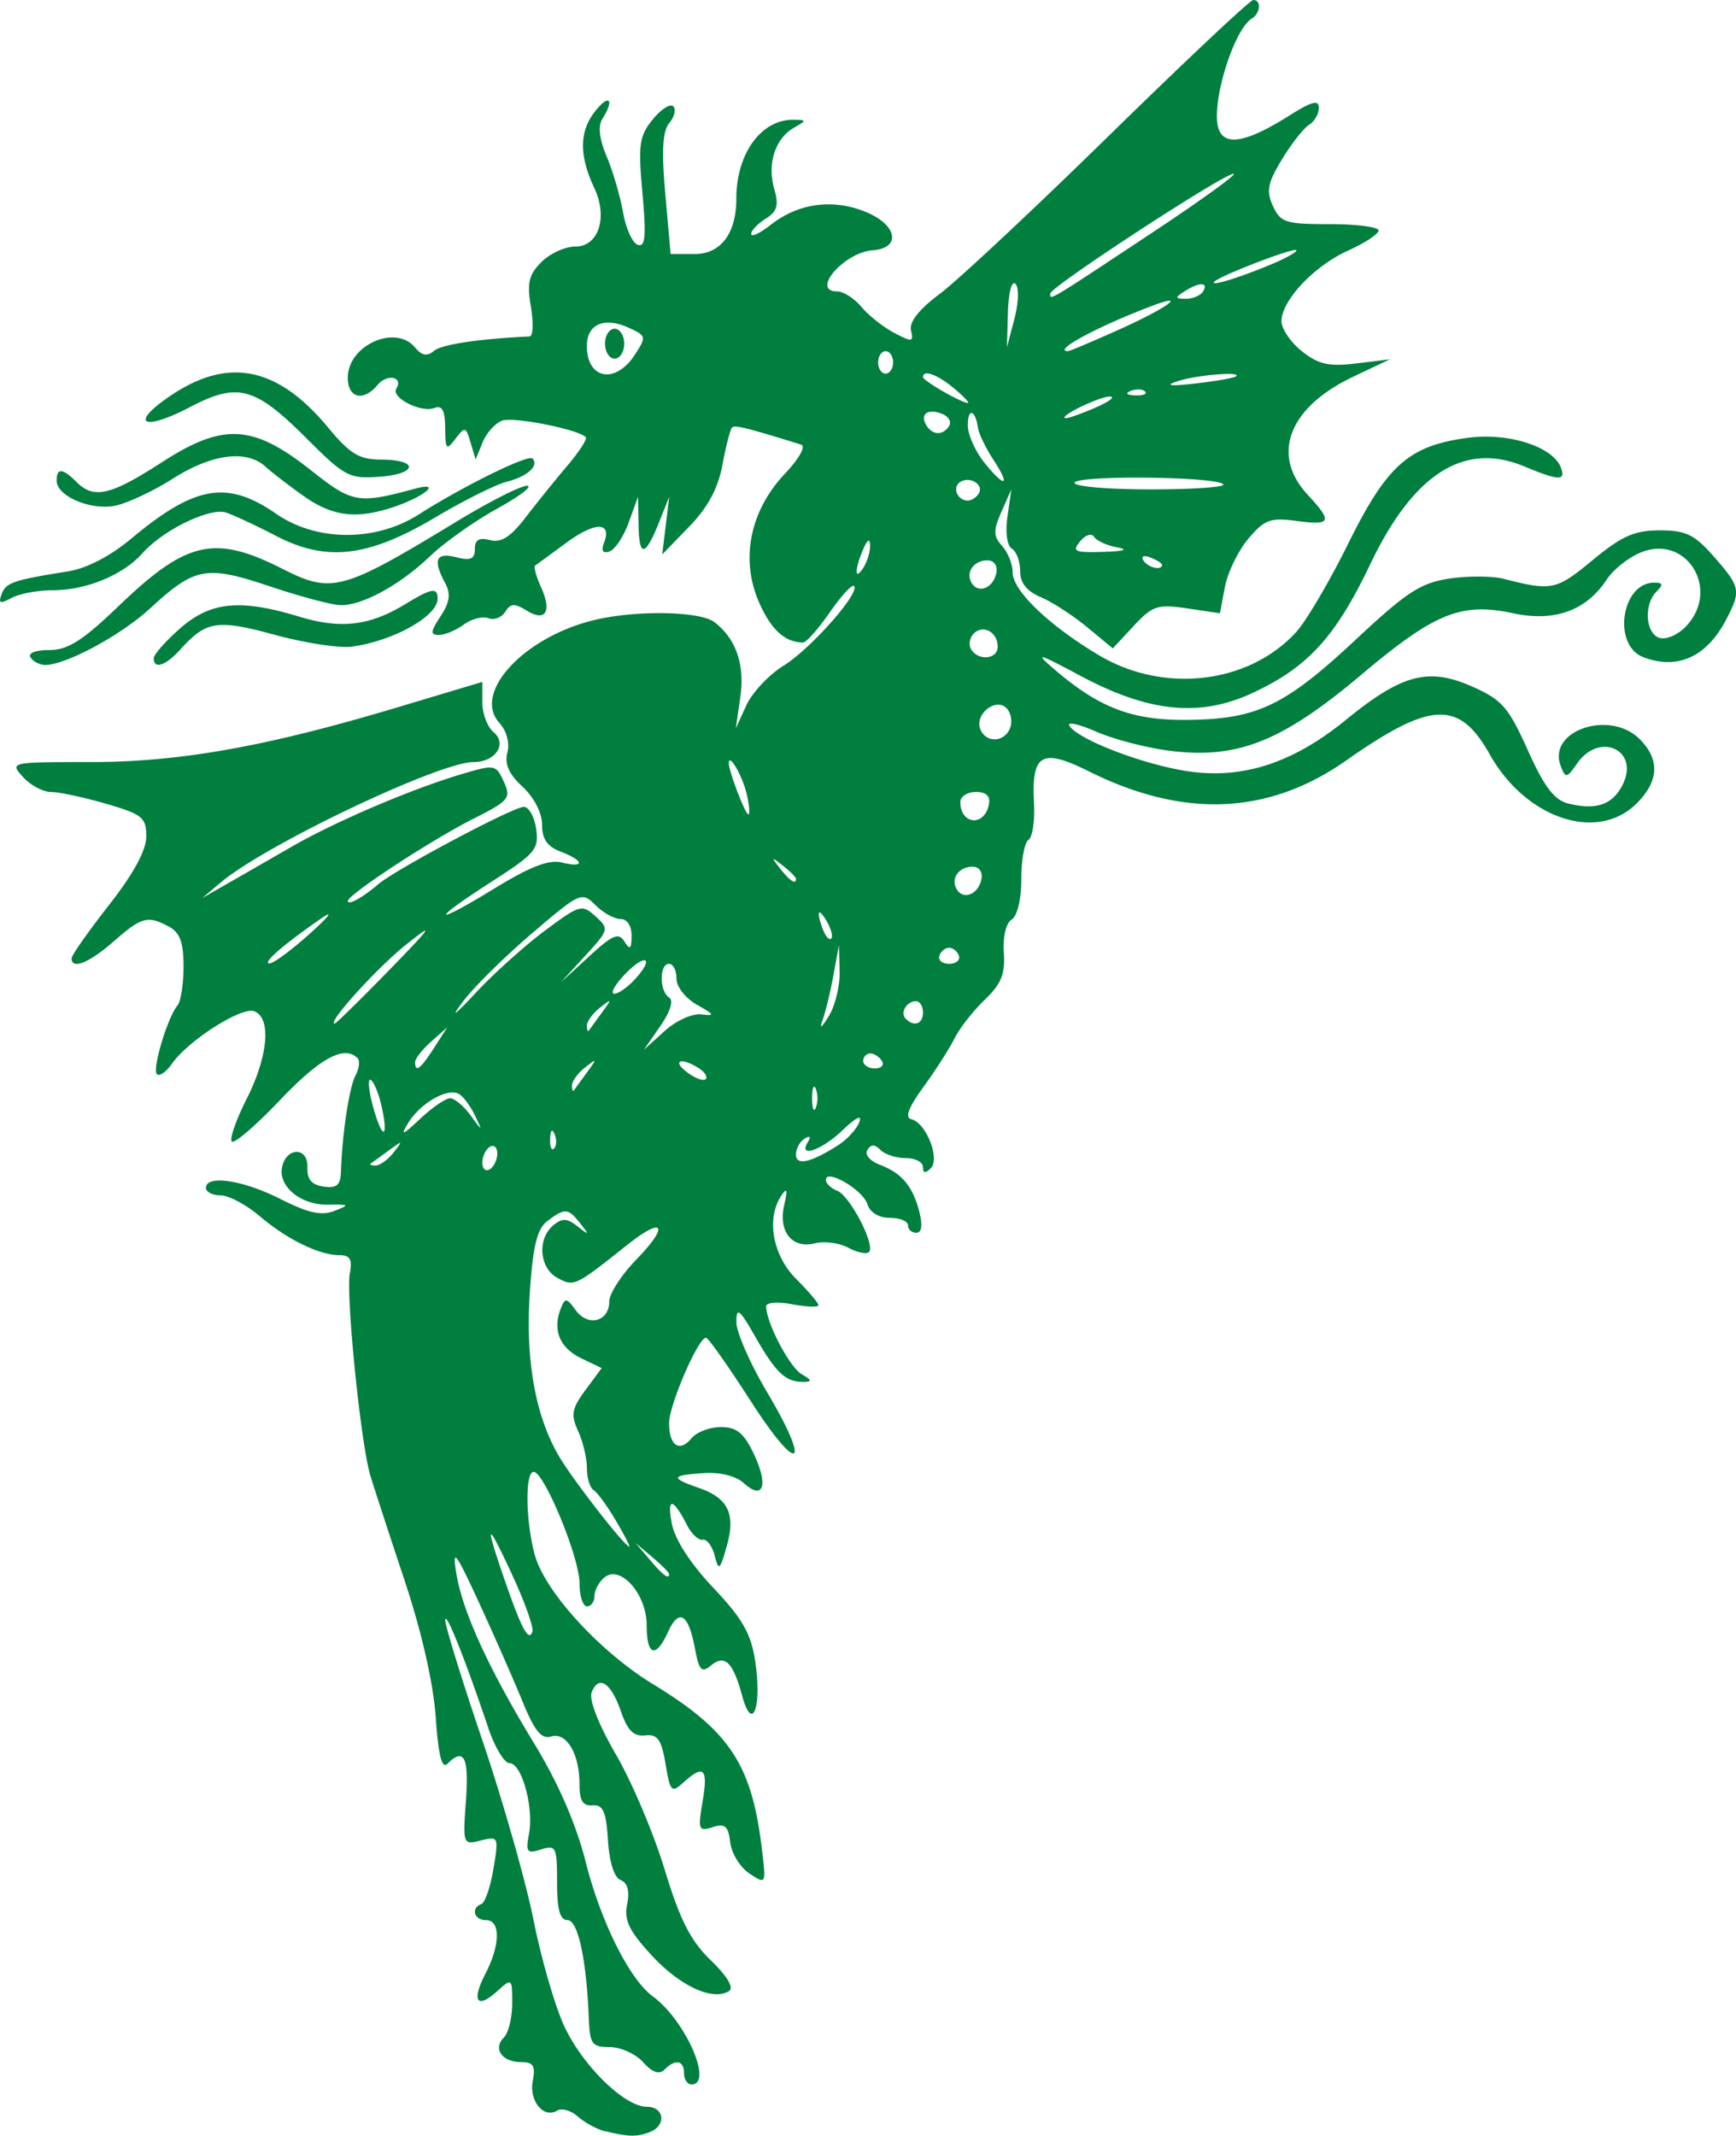 <svg id="图层_1" data-name="图层 1" xmlns="http://www.w3.org/2000/svg" viewBox="0 0 1579.18 1942.24"><defs><style>.cls-1{fill:#007f3f;}</style></defs><path class="cls-1" d="M851.82,1973.28c-7.48-1.82-18.75-7.88-25.05-13.46s-14.85-8.07-19-5.52c-12.27,7.59-25.67-8.81-22.16-27.13,2.6-13.62.49-17-10.75-17-17.24,0-25.71-12.17-15.54-22.33,4.15-4.15,7.56-18.12,7.56-31,0-23.06-.24-23.26-13.63-11.13-18.53,16.76-23.64,9.06-10.65-16.06,13.54-26.19,13.77-48.53.5-48.53-11,0-14.09-11-4.2-14.72,3.29-1.24,8.22-15.67,10.94-32.06,4.83-29.07,4.55-29.7-11.5-25.68-16.27,4.09-16.43,3.66-13.53-36.44,2.84-39.29-1.75-48.39-16.8-33.34-5.11,5.11-8.26-7.33-10.72-42.46-2.18-31-12.86-77.82-28.37-124.44-13.68-41.1-27.67-83.9-31.07-95.11-8.68-28.54-22.44-164.34-18.66-184.09,2.37-12.41.15-16.35-9.2-16.35-18.55,0-47.69-14.2-72.66-35.4-12.27-10.42-28.32-19-35.67-19s-13.35-3.06-13.35-6.8c0-12.19,33.7-7.16,67.79,10.12,25.13,12.73,37.23,15.41,49,10.83,14.31-5.54,13.81-6-5.88-5.69-24.47.42-45.1-16.33-41.72-33.87,3.58-18.59,23.75-18.9,23.07-.35-.41,11.19,3.73,16.17,14.72,17.74,12,1.7,15.4-1.25,15.81-13.59,1.15-34.72,7.54-76.78,13.29-87.53,3.35-6.26,4.16-13.31,1.8-15.66-12.05-12-34-.22-70.2,37.83-22,23.17-41.92,40.29-44.16,38.05s3.77-19.57,13.36-38.51c19.71-38.89,22.81-74,7.07-80-11.52-4.42-60,26.5-74.9,47.74-5.24,7.48-11.41,11.71-13.71,9.42-4.45-4.45,9.8-51.81,18.84-62.6,3-3.56,5.41-19.5,5.41-35.44,0-21.69-3.3-30.74-13.14-36-19.5-10.43-24.92-9-50.37,13.35-22.27,19.56-38.56,26.06-38.27,15.29.07-2.8,15.36-24.56,34-48.36C422.43,829.5,434,808.23,434,795.65c0-17.27-3.53-20.13-36.72-29.78-20.19-5.87-42.65-10.67-49.9-10.67s-18.72-6.12-25.49-13.59C309.64,728.1,310,728,382.59,728c81.9,0,160.6-14,280.68-50l76.44-22.89v18.61c0,10.25,4.62,22.46,10.27,27.15C762.74,711.5,751.59,728,731.7,728c-31.19,0-189.12,75.16-229.79,109.35l-17,14.29,23.78-13.6c13.08-7.48,39.07-22.4,57.75-33.17,39.46-22.72,108.63-52.27,153.88-65.73,30.8-9.16,31.76-9,38.91,6.68,6.83,15,4.91,17.3-28.19,34-38.44,19.45-113.64,68.74-113.64,74.48,0,4.36,13.32-3,27.73-15.29,15.82-13.5,122.73-70.29,132.34-70.29,4.54,0,9.57,9,11.19,20.08,2.69,18.31-.81,22.48-40,47.64-56.94,36.55-55.25,41.58,2.16,6.45,32.42-19.85,49.61-26.47,61.14-23.58,21.26,5.34,20.6-1.63-.93-9.82-12.25-4.66-17-11.5-17-24.53,0-10.74-7.17-24.72-17.69-34.47-12.45-11.53-16.55-20.76-13.85-31.11,2.3-8.79-.64-19.66-7.32-27.05-24.34-26.89,21-76.89,84.34-93,37.87-9.64,98-8.85,111.38,1.46,19.64,15.09,27.78,38.7,23.5,68.24l-4.11,28.36,9.63-21.06c5.31-11.58,20.57-27.81,33.92-36.06,24.55-15.17,69.91-66.49,64-72.4-1.76-1.77-11.72,9.07-22.13,24.09s-21.3,27.3-24.22,27.3c-16.58,0-29.52-12-40.43-37.44-16.67-38.87-7.69-82.51,23.87-116,13.18-14,19.34-25.1,14.71-26.53-50.34-15.59-60.26-18-62.78-15.52-1.61,1.62-5.55,16.89-8.73,33.95-4,21.53-13.28,38.72-30.27,56.22l-24.48,25.2,3.17-26.2,3.17-26.2-8.58,21.59c-13,32.86-18.71,34.33-19.28,5l-.52-26.61-8.44,23.37c-4.65,12.85-12.54,24.73-17.55,26.4-6.05,2-7.71-.62-4.93-7.86,7.42-19.33-8.06-19.38-34.25-.1-14,10.33-26.78,19.66-28.32,20.73s.79,9.83,5.18,19.47c10.23,22.44,4.27,32.22-13.09,21.46-10.9-6.75-14.61-6.54-19.38,1.13-3.25,5.22-10.16,7.85-15.37,5.85s-15.27.62-22.36,5.81-17.26,9.43-22.58,9.43c-8,0-7.71-3,1.5-17,8.36-12.76,9.41-20.35,4.18-30.13-11.41-21.32-8.5-28.19,10-23.55,13.2,3.31,17,1.65,17-7.46,0-8.42,3.87-10.71,13.77-8.12,10.1,2.64,18.71-2.82,32.27-20.48,10.18-13.25,27.32-34.49,38.1-47.2s18.33-24.37,16.79-25.91c-7.29-7.29-66.18-18.88-76.26-15-6.27,2.4-14.23,11.32-17.69,19.81l-6.28,15.44L729,437.4c-4.3-14.49-5.14-14.7-13.72-3.4-8.27,10.9-9.16,10-9.36-9.82-.16-16.06-2.78-20.88-9.87-18.16-12,4.61-39.62-9.44-34.59-17.59,6.66-10.77-8.35-13.83-17-3.45-12.94,15.59-27.12,12.2-27.12-6.49,0-29.49,43.38-49,61.22-27.47,6.19,7.45,10.92,8.29,17.24,3,7-5.83,40.44-10.85,86.9-13.05,3.13-.15,3.67-12.27,1.19-26.94-3.67-21.71-1.89-29.28,9.59-40.76,7.76-7.76,21.69-14.1,31-14.1,21,0,29.58-26.58,17.1-53.16-13.81-29.41-13.74-51,.22-69.14,13.13-17,18.61-12,7,6.44-4,6.37-2.62,18.35,4,34,5.63,13.28,12.34,36.13,14.91,50.78s8.62,28,13.42,29.56c6.87,2.29,7.77-7.82,4.23-47-4-44-2.9-51.94,9.26-66.92,7.58-9.34,16-14.77,18.73-12.05s1.13,9.53-3.53,15.15c-6.18,7.44-7.17,25.05-3.66,64.71L911,266h22c23.63,0,37.75-18.8,37.75-50.27,0-41.1,22.69-72.32,52.2-71.83,11.92.2,11.92.46,0,7.38-16.91,9.83-24.23,32.72-17.73,55.4,4.33,15.09,2.75,20.63-7.73,27.18-7.24,4.52-13.18,10.77-13.18,13.88s8-.6,17.68-8.25c25.32-19.91,57-24.11,87.06-11.54,28.33,11.83,31.8,32.73,5.77,34.64S1038,300,1062.51,300c5.64,0,15.57,6.35,22.08,14.12s19.92,18.39,29.83,23.6c16.28,8.58,17.73,8.36,15.25-2.23-1.8-7.7,7.27-19.19,26.47-33.52,16.07-12,85.55-77,154.39-144.38S1438.09,35,1441,35c7.52,0,6.6,12-1.31,16.87-16.78,10.38-37.34,77.88-30.39,99.79,5.31,16.7,25.54,13.05,64.75-11.71,20.23-12.77,26.61-14.41,26.61-6.86,0,5.47-4,12.39-8.87,15.38s-16,17.12-24.64,31.41c-13.07,21.52-14.49,28.8-8.26,42.46,6.83,15,11.5,16.49,51.82,16.49,24.37,0,44.3,2.59,44.3,5.76s-12.41,11.36-27.6,18.21c-31.06,14-60.72,45.45-60.72,64.38,0,6.92,8.41,19.21,18.68,27.32,15.11,11.92,24.54,14,49.26,11l30.57-3.72-33.3,15.81c-58.6,27.81-75.22,70.84-41.43,107.28,23,24.77,21.55,28.11-10.14,23.86-23.87-3.2-29.13-1.25-43.89,16.29-9.23,11-18.78,30.67-21.24,43.8l-4.49,23.88L1381,588.26c-27-4-31.45-2.6-48.77,15.94l-19,20.4-23.46-19.36c-12.9-10.65-31.86-22.91-42.14-27.25-12.74-5.38-18.68-12.9-18.68-23.65,0-8.67-3.39-17.86-7.54-20.43-4.43-2.73-6.1-14.84-4-29.27l3.51-24.62-9,20.39c-7.53,17.12-7.43,22.09.64,31.11,5.27,5.89,9.6,16.76,9.6,24.14,0,16.42,32.7,47.83,78.13,75,59,35.34,136.24,26.43,179.6-20.71,9.09-9.89,30.49-46.22,47.56-80.74,35.32-71.45,55.18-89,108.93-96.1,36.84-4.89,77.12,8,84.41,27,4.75,12.35-1.79,12.17-33.1-.91-54.8-22.9-100.84,6.32-140.34,89-31.53,66-56.63,93.51-106.84,116.89-48.13,22.41-94.52,17.78-157.08-15.71-38.45-20.57-41.6-21.39-23.91-6.17,41.58,35.74,71.41,47.06,122.3,46.42,63-.77,88.18-12.9,153.13-73.65,45.44-42.49,58.45-50.94,84.4-54.83,16.87-2.53,39.12-2.44,49.45.21,43.76,11.23,47.74,10.39,80.75-16.88,26.73-22.09,38.18-27.18,61.18-27.18,23.89,0,31.59,3.74,49.39,24,24,27.37,24.71,30.78,11.34,56.64-17.76,34.34-44.37,46.56-75.58,34.7-28.43-10.82-20.11-67.8,9.91-67.8,7.92,0,8.38,1.81,2,8.16-11.49,11.48-10.14,37.19,2.19,41.92,5.7,2.18,16.39-2.07,23.79-9.47,33.19-33.19,1.88-85.52-40.63-67.91-11,4.56-24.78,15.56-30.6,24.45-18.48,28.21-47.52,38.74-84.76,30.76-47.71-10.23-71.48-.62-139,56.24-71.47,60.16-111.85,76.28-172.6,68.88-21.3-2.59-51.82-10.44-67.83-17.44s-27.07-9.45-24.6-5.45c7.2,11.66,60,32.66,101.22,40.28,52.61,9.73,100-4.66,150.35-45.69,51-41.57,75-47.88,114.81-30.25,27.11,12,33.05,18.78,50.58,57.85,14.89,33.18,24.06,45.31,36.68,48.48,25.54,6.4,40.49,1.24,49.66-17.16,15.62-31.32-20.94-48.5-41.31-19.41-9.61,13.72-10.68,13.9-15.06,2.47-12.35-32.18,44.65-51.56,71.8-24.42,18.55,18.56,17.64,38.11-2.7,58.45-35.68,35.68-100.78,14-133.69-44.6-27.85-49.56-53.53-48.47-130.53,5.55-70.7,49.61-147.69,52.9-233.94,10-43-21.41-52.37-16.18-50.08,28.07.85,16.55-1.38,31.89-5,34.11S1230,817,1230,834.32c0,18.38-3.64,33.72-8.78,36.89s-8.08,15.63-7.11,30.07c1.31,19.39-2.4,28.54-17.38,42.89-10.47,10-22.86,25.88-27.54,35.22s-17.41,29.22-28.3,44.17c-13.44,18.45-17,27.82-11,29.18,13.35,3.07,26.46,35.89,17.79,44.55-5,5-7.12,4.65-7.12-1,0-4.49-7-8.16-15.62-8.16s-19-3.32-23-7.38c-5.32-5.32-8.66-5.32-12,0-2.57,4.15,2.43,10.06,11.4,13.47,20.16,7.66,30,19.54,36,43.2,3,11.93,2,18.65-2.85,18.65-4.15,0-7.54-3.06-7.54-6.8s-7.43-6.8-16.52-6.8c-10.11,0-18.08-4.87-20.51-12.55-4.11-13-37.7-32.55-37.7-22,0,3.26,4.59,7.69,10.2,9.84,11.62,4.46,35.09,49.63,29,55.76-2.22,2.22-10.7.47-18.84-3.89s-21.81-6.17-30.38-4c-20.77,5.21-33.5-10.74-27.87-34.93,3.23-13.92,2.58-16.14-2.54-8.59-14,20.68-8.08,54.42,13.28,75.78,11.21,11.21,20.38,22,20.38,24s-10.7,1.62-23.77-.83c-13.23-2.48-23.79-1.68-23.79,1.81,0,14.68,21.21,55.3,32.21,61.7,9.32,5.43,9.71,7,1.77,7.07-16.21.16-24.94-8-43.56-40.53-14.73-25.79-17.44-27.94-17.51-13.91,0,9.13,12.35,37.51,27.54,63.1,41.22,69.37,29.61,77.23-14,9.51-20.55-31.9-39-58.14-41.1-58.31-6.93-.58-33.63,61-33.63,77.6,0,20.59,9.47,27,20.44,13.73,4.62-5.56,16.63-10.11,26.69-10.11,14.28,0,20.83,5.31,29.86,24.24,13.56,28.44,8.8,42.87-8.86,26.88-7.38-6.68-21.6-10.26-36.69-9.24-30,2-30.68,4.28-4.12,13.54s33.46,23.83,25,53.29c-6.21,21.67-7.17,22.39-10.9,8.08-2.24-8.62-7.13-15.08-10.86-14.35s-10.17-5.25-14.28-13.3c-12.78-25-18.44-25.6-13.83-1.42,2.77,14.53,16.86,36.33,37.77,58.44,26.56,28.08,34.32,41.69,38.09,66.76,6.25,41.7-2.6,65.49-11.79,31.67-8.4-31-15.86-38.22-28.49-27.75-8.5,7.06-10.78,4.57-14.64-16-5.86-31.24-14.49-36.31-24.47-14.39-11.06,24.26-19.32,21.63-19.32-6.15,0-28.53-24-55.56-38.52-43.47-5,4.12-9,11.71-9,16.86s-3.06,9.36-6.8,9.36-6.79-9.55-6.79-21.23c0-23.08-32.17-101.07-41.7-101.07-8,0-7.33,45.41,1.14,75.89,9.2,33.12,59.37,87.89,107.21,117,69.78,42.51,89.93,72.84,99.17,149.31,4,33.07,4,33.09-11.27,23-8.4-5.54-16.25-18.28-17.45-28.3-1.78-14.87-4.72-17.41-16-13.83-12.83,4.07-13.48,2.39-9.11-23.48,5.07-30,1.1-33.93-17.36-17.22-10.92,9.88-12.09,8.68-16.39-16.81-3.78-22.38-7.21-27.16-18.57-25.92-10.39,1.13-16-4.43-22-21.85-9.07-26.32-20.35-33.59-26.65-17.15-2.52,6.55,6.43,29.35,22.12,56.33,14.49,24.94,34.43,72,44.32,104.63,13.86,45.72,23.47,64.61,42,82.59,15.26,14.82,21.24,25,16.43,28-14.76,9.13-44.51-4.63-70.19-32.46-20.7-22.44-25.29-32-22.38-46.52,2.42-12.11.44-19.54-5.85-22-5.87-2.26-10.31-16.15-11.6-36.29-1.67-26.2-4.42-32.45-14-31.69-8.86.7-11.89-4.18-11.89-19.13,0-27.91-11.85-47.8-25.89-43.48-8.74,2.68-14.94-5-26-32-8-19.51-25.76-59.93-39.55-89.83-21.2-46-24.4-50.16-20.72-27.17,5.63,35.16,29.21,86.78,71.05,155.53,21.94,36.07,38.08,73.22,46.76,107.6,13.68,54.25,39.89,106.75,60.95,122.12,29.7,21.69,55.44,80.15,35.29,80.15-3.74,0-6.8-4.59-6.8-10.19,0-11.8-7.83-13.23-17.82-3.23-4.75,4.74-10.91,2.58-19.4-6.8-6.84-7.56-20.53-13.75-30.41-13.75-16,0-18.06-2.71-18.95-25.47-2.1-54.1-9.85-90-19.41-90-6.9,0-9.51-9.46-9.51-34.43,0-32.08-1-34.12-14.53-29.82-12.89,4.09-14.12,2.52-11-14,4.57-23.89-6.56-64.46-17.69-64.46-4.71,0-13.46-14.52-19.42-32.27-20.78-61.79-38.82-107-39.06-97.82-.13,5.06,15,54,33.56,108.71s39.64,128.59,46.76,164.13,19.75,79.07,28.06,96.74c17,36.13,54.91,73,75.06,73,15.94,0,17.88,17.18,2.6,23-11.66,4.48-19.3,4.33-40.21-.76Zm-84.47-505.13c-23.73-51.29-25.93-50.44-7.58,2.91,15.44,44.88,22.21,57.56,25.49,47.71C786.53,1515,778.47,1492.19,767.35,1468.15Zm142.22-1.9c0-1.29-6.88-8.16-15.29-15.28L879,1438l13,15.29c12.16,14.37,17.63,18.38,17.63,12.94Zm-48.47-48.63c-7.73-13.09-16.8-25.5-20.16-27.58s-6.11-11.09-6.11-20-3.58-24.13-8-33.73c-6.77-14.87-5.78-20.41,6.75-37.35l14.7-19.87-18.55-8.89c-19.48-9.34-26.29-25.57-18.81-44.85,4.09-10.56,5.23-10.46,13.84,1.24,11.23,15.26,30.41,10.15,30.41-8.08,0-7,11-24.12,24.51-38,30.4-31.31,25.22-39.92-8.1-13.47-47.74,37.9-48.34,38.19-63.47,30.09-16.53-8.84-18.7-35.53-3.89-47.83,8.17-6.78,12.54-6.61,22.08.87,10.77,8.45,11,8.21,2.56-2.57-11.07-14.11-14-14.33-30-2.22-9.28,7-13.07,22.36-15.92,64.51-4.2,61.87,5,113.19,26.89,150,13,21.81,59.52,81.53,63.56,81.53,1,0-4.59-10.71-12.31-23.8Zm-107.8-333.7c0-5.61-3.06-8.3-6.8-6s-6.79,8.79-6.79,14.39,3.06,8.31,6.79,6,6.8-8.79,6.8-14.39ZM659,1083c8.63-11,8.31-11.14-4.26-1.92-7.47,5.48-14.86,10.83-16.42,11.89s.36,1.92,4.26,1.92S653.91,1089.56,659,1083Zm404.53-6.69c8.09-5.18,16.69-14.58,19.12-20.89,2.72-7.1-3-4.35-15.09,7.21-19.33,18.51-41,25.93-31.69,10.83,3-4.86,1.87-6-3-3-4.32,2.67-7.85,9.16-7.85,14.42,0,10.46,13.41,7.46,38.5-8.57Zm-258.07-9.87c-2.17-5.42-3.78-3.81-4.11,4.11-.29,7.16,1.31,11.17,3.57,8.91S807.46,1071.36,805.5,1066.46Zm-157.39-25.34c-2.51-11.43-6.94-22.26-9.84-24s-2.06,8.78,1.87,23.49C648.41,1071.54,654.89,1072,648.11,1041.12Zm62.26-7.36c4,0,12.34,6.88,18.51,15.29,11.08,15.09,11.13,15.09,4.19.38-3.86-8.2-10.36-17-14.43-19.49-10.06-6.22-35.32,8.13-46.35,26.31-7.32,12.08-5.27,11.36,10.89-3.8,10.94-10.28,23.18-18.69,27.19-18.69Zm332.79-8.49c-1.89-4.67-3.43-.85-3.43,8.49s1.54,13.17,3.43,8.49A26.27,26.27,0,0,0,1043.16,1025.27ZM835.05,1010c9.22-12.58,9.08-12.9-1.92-4.27-6.54,5.13-11.89,12.52-11.89,16.42s.86,5.82,1.92,4.26S829.57,1017.46,835.05,1010Zm101.5-3.67c-16.11-10.19-24.82-7-10.49,3.81,7.2,5.45,14.75,8.24,16.79,6.2s-.81-6.53-6.3-10ZM695.82,987.9l12-18.68L693.2,982.16c-8.05,7.12-14.64,15.52-14.64,18.69C678.56,1010.81,683.42,1007.16,695.82,987.9Zm407.38,11.89c-2.31-3.74-7.07-6.8-10.59-6.8a6.62,6.62,0,0,0-6.39,6.8c0,3.73,4.76,6.79,10.59,6.79S1105.52,1003.52,1103.2,999.79ZM939,957.45c12.63,1.56,12.06.32-4-8.71-10.49-5.91-18.69-16.4-18.69-23.9s-3.06-13.38-6.79-13.38c-8.91,0-8.81,25.14.12,30.65,4.24,2.63,1.15,12.63-8,25.89l-14.92,21.6,18.77-17c10.46-9.47,25.27-16.18,33.48-15.16Zm-90.38-1.82c9.22-12.57,9.08-12.89-1.92-4.27-6.54,5.13-11.89,12.52-11.89,16.43s.87,5.82,1.92,4.26S843.16,963.1,848.64,955.63Zm216.1-37.37-.61-23.78-5,27.17c-2.73,15-7.15,33.3-9.82,40.77-3.14,8.8-1.17,7.6,5.58-3.39C1060.67,949.68,1065.08,931.34,1064.74,918.26ZM655,917.17c39.16-40.22,41.86-44.27,15.59-23.36-26.63,21.18-72.64,72-65.2,72C606.59,965.82,628.91,943.92,655,917.17ZM796.63,881.3c31.61-23.58,33.74-24.19,46-13.06,12.56,11.37,12.33,12.27-9.36,35.93l-22.25,24.28,25.78-23.7c21.4-19.68,26.85-22,32.16-13.59,5.11,8.08,6.42,7,6.5-5.17.07-9.11-4-15.29-10.08-15.29-5.61,0-15.89-5.69-22.84-12.65-12.34-12.33-13.76-11.7-57.42,25.48-24.63,21-52.87,48.82-62.77,61.91-12.21,16.13-8.49,13.62,11.56-7.83,16.25-17.38,44.47-42.72,62.69-56.31Zm343.94,74.33c0-5.61-2.88-10.19-6.39-10.19-8.57,0-14.7,10.61-9.28,16C1132.55,969.13,1140.57,966.13,1140.57,955.63ZM879,925c18.17-20.07,8.44-23.23-10.25-3.33-8.76,9.33-12.82,17-9,17S872.25,932.51,879,925ZM583.44,883.45c16.82-15.18,21.4-21.29,10.19-13.58-34.35,23.66-54.69,41.29-47.56,41.24C549.81,911.08,566.63,898.63,583.44,883.45Zm589.8,20.71c-1.34-4-5.34-7.3-8.89-7.3s-7.55,3.28-8.89,7.3,2.66,7.3,8.89,7.3S1174.58,908.18,1173.24,904.16Zm-120.17-31.25c-8-13.78-9.94-9.37-3.38,7.71,2.33,6.08,5.66,9.61,7.42,7.87S1057,879.73,1053.07,872.91Zm140.65-38.44c1.28-6.56-2.13-11.33-8.08-11.33-12.62,0-20.25,11.07-14.27,20.74,6.15,9.94,19.71,4.23,22.35-9.41Zm-168.65-.31c0-1.41-5.35-6.76-11.89-11.89-10.78-8.45-11-8.21-2.57,2.57C1019.49,836.15,1025.07,839.75,1025.07,834.16Zm175.45-67.64c1.48-7.63-2.39-11.32-11.89-11.32-7.75,0-14.09,4.07-14.09,9.06C1174.54,785.06,1196.55,787,1200.52,766.52Zm-220.36-9.63c-3.89-16.5-16.24-37.68-16.24-27.85,0,7.35,15,46.54,17.78,46.54C983.28,775.58,982.58,767.17,980.16,756.89ZM1219.82,697c2.25-5.86.75-14-3.32-18.06-9.81-9.81-29,5.51-23.84,19C1197.63,710.89,1214.72,710.29,1219.82,697Zm-11.31-73.88c0-13.29-13.17-20.53-21.74-12-3.83,3.84-4.91,10.3-2.4,14.36C1191,636.29,1208.51,634.54,1208.51,623.11Zm-1.19-67.21c1.26-6.55-2.15-11.33-8.1-11.33-12.62,0-20.23,11.08-14.26,20.74C1191.1,575.26,1204.67,569.55,1207.32,555.9ZM1092.43,531c-.25-6.72-2.36-5.56-6.21,3.4-8,18.68-8,29.41,0,17C1089.84,545.76,1092.63,536.59,1092.43,531ZM1358,548.7c0-1.47-4.75-4.49-10.55-6.72-6-2.32-8.77-1.18-6.39,2.67C1345,551.11,1358,554.2,1358,548.7Zm-40.77-15.93c-9.34-1.73-18.78-6-21-9.59s-7.86-1.78-12.72,4.09c-7.67,9.23-5.1,10.4,21,9.58C1323.46,536.26,1328.06,534.79,1317.22,532.77Zm-126-48.88c5-8.13-7.76-16.18-16.81-10.59-7.59,4.7-2.61,16.92,6.91,16.92,3.3,0,7.75-2.85,9.9-6.33Zm222.44-8.55c-7.15-7.07-132.87-8.35-135.21-1.37-1.11,3.33,29.92,6.06,69,6.06S1416.29,477.92,1413.68,475.34Zm-209.47-22.92c-6.7-10.23-12.83-23-13.62-28.39-2.46-16.75-9.25-18.41-9.25-2.26,0,8.44,6.88,23.83,15.28,34.21C1215.72,479.53,1220.51,477.29,1204.21,452.42Zm-39.83-30.19c2.33-3.77-.68-8.73-6.68-11-13-5-20.26.51-14,10.62,5.64,9.13,15.18,9.32,20.69.41Zm133.38-16.67c12.57-5.46,18.28-9.94,12.67-9.95-9.79,0-48.69,19.14-39.85,19.63C1273,415.37,1285.18,411,1297.76,405.56ZM1168.7,388.08c-15.11-12.58-28.13-17.3-28.13-10.18,0,3.32,34.86,23.42,40.77,23.5C1183.21,401.42,1177.52,395.43,1168.7,388.08ZM1342.56,391c-2.26-2.25-8.12-2.49-13-.53-5.42,2.17-3.81,3.78,4.11,4.1C1340.81,394.86,1344.82,393.25,1342.56,391Zm82.81-13.75c5.35-4.77-36.82-1.17-53.79,4.6-11.46,3.9-5.92,4.5,17,1.85,18.69-2.15,35.25-5.06,36.81-6.45Zm-547-19.57c10.76-16.42,10.55-17.32-5.58-24.67-22.21-10.12-38-3.22-38,16.59C834.83,379.93,860.68,384.73,878.41,357.67Zm-27.08-10.13c0-7.47,3.93-13.59,8.74-13.59s8.73,6.12,8.73,13.59-3.93,13.59-8.73,13.59S851.33,355,851.33,347.54Zm262.07,17c0-5.6-3.06-10.19-6.8-10.19s-6.79,4.59-6.79,10.19,3.06,10.2,6.79,10.2S1113.4,370.13,1113.4,364.52ZM1320,334.23c43.13-19.35,62.79-34,27.79-20.65-49.11,18.67-90,40.75-75.35,40.75C1274,354.33,1295.35,345.29,1320,334.23Zm-95.38-41.17c-3.32-3.27-6.29,8.1-6.79,26l-.89,31.85,6.79-26C1227.56,310.18,1228,296.35,1224.61,293.06Zm125.13-46.92c41.86-27.74,75-51.57,73.58-53-3.74-3.74-166.79,102.49-167,108.83s-3.1,8.13,93.45-55.87ZM1395.36,300c5.32-8.6-3.68-8.6-17,0-8.79,5.68-8.61,6.6,1.29,6.69C1386,306.73,1393.05,303.72,1395.36,300Zm62.25-24.68c12.47-5.21,22.68-10.92,22.68-12.68,0-3.64-69.53,22.94-74.74,28.58C1401.26,295.84,1428,287.67,1457.61,275.3ZM328.69,632.9c-2.46-4,4.65-6.79,17.17-6.79,16.85,0,30.26-8.54,63.38-40.34,61.43-59,86.9-64.75,148.48-33.57C603,575.11,612,572.66,716.92,508.9c29.21-17.75,57.76-32.21,63.44-32.15s-6.48,9.39-27,20.7-48.07,30.8-61.15,43.29c-27.24,26-61,44.6-81,44.6-7.58,0-36.57-7.65-64.42-17-58.34-19.58-68.39-17.74-109.37,20-26.36,24.28-76.55,51.34-95.23,51.34-5.07,0-11.11-3.05-13.42-6.79Zm112.11.7c0-3.35,10.8-15.58,24-27.17,27.76-24.37,54.53-27,108.44-10.65,37.61,11.41,63.77,8.36,96-11.17C693.75,569.72,699,568.82,699,579.5c0,15.94-40.54,38.54-78.13,43.55-11.21,1.49-42.69-3.35-70-10.77-52.46-14.27-62.25-12.76-85.74,13.2C451.7,640.35,440.8,644,440.8,633.6ZM302.42,575.25c4-10.49,10.57-12.73,60.24-20.62,17.06-2.71,38.56-13.83,57.75-29.87C478.2,476.47,507.63,471.4,552,502.11c36.91,25.56,90.61,25.8,130.11.58,40-25.51,99.26-54.67,103.18-50.75,6.36,6.37-4.58,16.38-22.94,21C752.26,475.46,723,490,697.27,505.3c-61.44,36.49-99.27,40.91-145.38,16.95-18.12-9.42-38.48-18.92-45.24-21.12-14.8-4.81-57.24,15.77-76,36.87-17.76,19.93-51.25,33.75-81.76,33.75-13.45,0-30.29,3.13-37.44,7-10.5,5.62-12.22,5-9-3.45Zm274.34-89.43c-13-9.25-28.57-21.22-34.51-26.6-17.17-15.53-48.6-11.44-83.87,10.93-17.95,11.39-41.66,22.51-52.69,24.71-22.39,4.48-53.22-8.72-53.22-22.78,0-11.78,5.38-11.43,18,1.15,15.84,15.84,30.86,12.41,77.47-17.71,56.06-36.24,82.83-34.82,136,7.23,37.73,29.82,42.6,30.68,94.68,16.62,25.08-6.77,8.51,7.28-19.7,16.71-33.88,11.33-55.52,8.63-82.14-10.26Zm3-52.21c-47-47-62.56-51.15-106-28.42-44,23-55.7,14.83-16.17-11.35,51.82-34.33,96.23-25,141.82,29.93,20.09,24.19,28.22,29.09,48.28,29.17,34.56.12,33.18,13.09-1.66,15.6-27.4,2-31.5-.18-66.25-34.93Z" transform="translate(-300.95 -35)"/></svg>